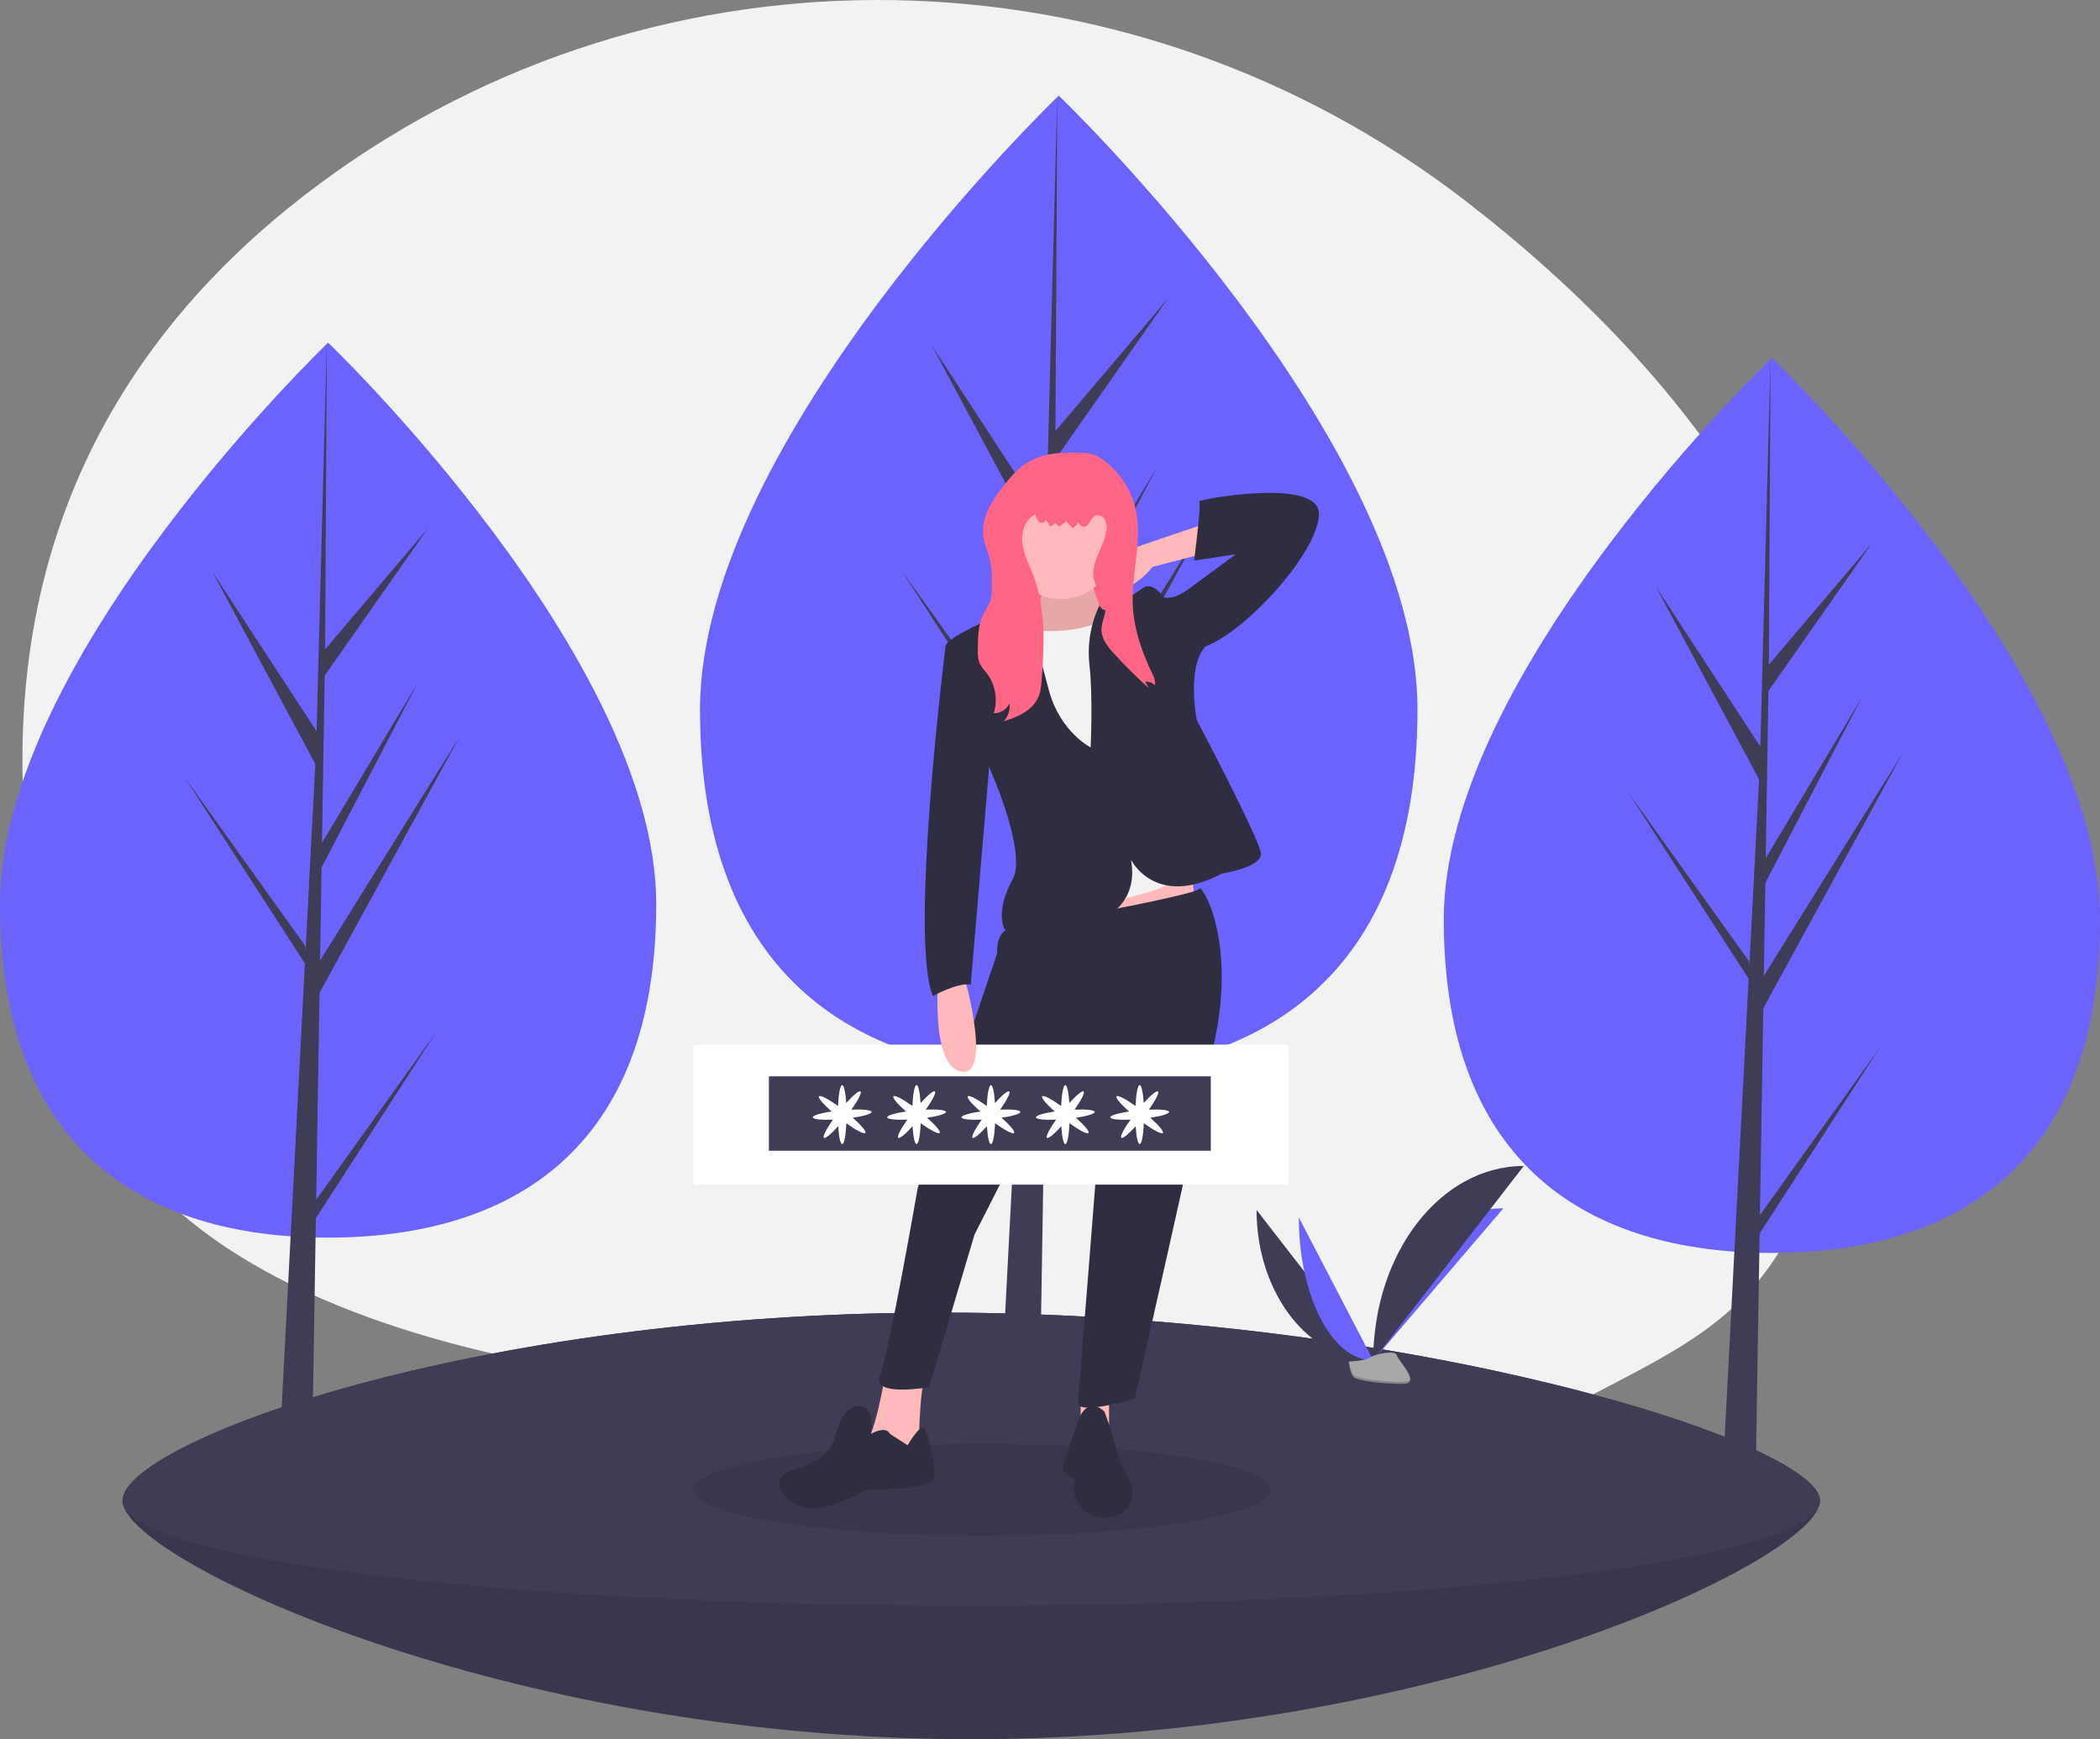 <svg width="541" height="448" viewBox="0 0 541 448" fill="none" xmlns="http://www.w3.org/2000/svg">
<rect x="0" y="0" width="541" height="448" fill="#808080" stroke="none"/>
<g clip-path="url(#clip0)">
<path d="M478.34 256.094C475.37 281.538 469.199 301.966 460.729 318.258C449.458 339.965 430.18 348.711 412.958 357.863C407.981 360.503 402.807 362.752 397.483 364.592C366.144 375.468 331.069 372.583 303.518 366.84C284.194 362.809 264.578 360.329 244.859 359.424C239.235 359.171 233.605 359.045 227.97 359.047C219.28 359.058 62.812 362.028 24.717 284.902C15.312 265.877 8.865 242.637 6.548 214.308C-0.006 134.219 36.016 81.618 82.48 47.237C170.376 -17.801 290.855 -15.073 377.455 51.678C435.139 96.141 489.149 163.432 478.34 256.094Z" fill="#F2F2F2"/>
<path d="M169.062 232.908C169.062 296.569 131.217 318.797 84.531 318.797C37.846 318.797 0 296.569 0 232.908C0 169.246 84.531 88.26 84.531 88.26C84.531 88.26 169.062 169.246 169.062 232.908Z" fill="#6C63FF"/>
<path d="M81.452 309.059L82.318 255.78L118.347 189.867L82.454 247.422L82.842 223.466L107.674 175.779L82.945 217.126L83.645 174.04L110.236 136.075L83.755 167.265L84.193 88.26L81.444 192.848L81.67 188.534L54.636 147.154L81.237 196.816L78.718 244.936L78.643 243.659L47.477 200.113L78.548 248.171L78.233 254.189L78.177 254.279L78.203 254.773L71.812 376.858H80.35L81.375 313.799L112.37 265.859L81.452 309.059Z" fill="#3F3D56"/>
<path d="M541 236.852C541 300.513 503.154 322.741 456.469 322.741C409.783 322.741 371.938 300.513 371.938 236.852C371.938 173.191 456.469 92.204 456.469 92.204C456.469 92.204 541 173.191 541 236.852Z" fill="#6C63FF"/>
<path d="M453.39 313.003L454.255 259.724L490.285 193.812L454.391 251.367L454.78 227.411L479.611 179.723L454.883 221.071L455.583 177.985L482.173 140.019L455.693 171.209L456.13 92.204L453.382 196.793L453.608 192.478L426.573 151.098L453.174 200.761L450.655 248.881L450.58 247.603L419.415 204.057L450.486 252.116L450.171 258.134L450.114 258.224L450.14 258.718L443.75 380.803H452.288L453.312 317.744L484.307 269.803L453.39 313.003Z" fill="#3F3D56"/>
<path d="M365.175 182.785C365.175 252.388 323.797 276.691 272.754 276.691C221.711 276.691 180.333 252.388 180.333 182.785C180.333 113.183 272.754 24.637 272.754 24.637C272.754 24.637 365.175 113.183 365.175 182.785Z" fill="#6C63FF"/>
<path d="M269.388 266.044L270.334 207.792L309.726 135.727L270.483 198.655L270.908 172.463L298.057 120.324L271.02 165.531L271.785 118.424L300.857 76.915L271.906 111.016L272.384 24.637L269.379 138.987L269.626 134.27L240.069 89.028L269.152 143.325L266.398 195.937L266.316 194.54L232.242 146.93L266.213 199.473L265.868 206.053L265.807 206.152L265.835 206.692L258.848 340.171H268.183L269.303 271.227L303.191 218.812L269.388 266.044Z" fill="#3F3D56"/>
<path d="M468.867 386.575C468.867 401.514 370.972 448 250.213 448C129.453 448 31.558 401.514 31.558 386.575C31.558 371.636 121.564 338.111 242.323 338.111C363.082 338.111 468.867 371.636 468.867 386.575Z" fill="#3F3D56"/>
<path opacity="0.1" d="M468.867 386.575C468.867 401.514 370.972 448 250.213 448C129.453 448 31.558 401.514 31.558 386.575C31.558 371.636 121.564 338.111 242.323 338.111C363.082 338.111 468.867 371.636 468.867 386.575Z" fill="black"/>
<path d="M468.867 386.575C468.867 401.514 370.972 413.624 250.213 413.624C129.453 413.624 31.558 401.514 31.558 386.575C31.558 371.636 121.564 338.111 242.323 338.111C363.082 338.111 468.867 371.636 468.867 386.575Z" fill="#3F3D56"/>
<path d="M323.715 311.67C323.715 333.101 337.159 350.442 353.774 350.442Z" fill="#3F3D56"/>
<path d="M353.774 350.442C353.774 328.771 368.778 311.234 387.319 311.234Z" fill="#6C63FF"/>
<path d="M334.606 313.613C334.606 333.969 343.179 350.442 353.774 350.442Z" fill="#6C63FF"/>
<path d="M353.774 350.442C353.774 322.751 371.116 300.343 392.547 300.343Z" fill="#3F3D56"/>
<path d="M347.45 350.715C347.45 350.715 351.713 350.584 352.998 349.669C354.283 348.754 359.556 347.662 359.874 349.129C360.193 350.596 366.281 356.426 361.468 356.465C356.655 356.504 350.285 355.716 349.003 354.935C347.72 354.153 347.45 350.715 347.45 350.715Z" fill="#A8A8A8"/>
<path opacity="0.2" d="M361.554 355.954C356.741 355.993 350.371 355.205 349.089 354.424C348.112 353.829 347.723 351.695 347.593 350.71C347.503 350.714 347.45 350.715 347.45 350.715C347.45 350.715 347.72 354.153 349.003 354.934C350.285 355.716 356.655 356.504 361.468 356.465C362.857 356.454 363.337 355.96 363.311 355.228C363.118 355.67 362.588 355.946 361.554 355.954Z" fill="black"/>
<path opacity="0.1" d="M253.03 395.591C294.113 395.591 327.418 390.293 327.418 383.757C327.418 377.221 294.113 371.923 253.03 371.923C211.947 371.923 178.643 377.221 178.643 383.757C178.643 390.293 211.947 395.591 253.03 395.591Z" fill="black"/>
<path d="M285.716 357.271H278.39V374.177H285.716V357.271Z" fill="#FFB9B9"/>
<path d="M286.279 129.039H258.102V179.757H286.279V129.039Z" fill="#FF6584"/>
<path d="M306.973 225.026L307.948 232.829L282.267 240.63L279.016 226.327L306.973 225.026Z" fill="#FFB9B9"/>
<path d="M268.938 149.934C268.938 149.934 268.288 155.785 266.988 155.785C265.687 155.785 261.136 158.061 261.136 158.061L259.836 164.237L268.938 169.764L283.892 168.138L288.118 161.637L283.892 157.411C283.892 157.411 280.316 149.609 281.616 147.983C282.917 146.358 268.938 149.934 268.938 149.934Z" fill="#FFB9B9"/>
<path opacity="0.1" d="M268.938 149.934C268.938 149.934 268.288 155.785 266.988 155.785C265.687 155.785 261.136 158.061 261.136 158.061L259.836 164.237L268.938 169.764L283.892 168.138L288.118 161.637L283.892 157.411C283.892 157.411 280.316 149.609 281.616 147.983C282.917 146.358 268.938 149.934 268.938 149.934Z" fill="black"/>
<path d="M228.303 352.457C228.303 352.457 225.377 371.962 221.801 373.262C218.226 374.562 235.455 376.838 235.455 376.838L236.755 369.686C236.755 369.686 237.08 356.683 238.381 354.733C239.681 352.782 228.303 352.457 228.303 352.457Z" fill="#FFB9B9"/>
<path d="M261.461 239.005C261.461 239.005 308.598 230.553 308.923 228.928C309.248 227.302 318.676 241.281 312.824 268.587C306.973 295.894 292.344 360.259 292.344 360.259C292.344 360.259 277.39 364.81 277.715 361.234C278.041 357.658 282.917 295.568 282.917 295.568L279.666 269.237L274.14 272.488L251.059 317.999L239.356 357.333C239.356 357.333 224.402 359.934 226.678 354.407C228.953 348.881 236.43 305.971 236.43 305.971L256.91 245.507C256.91 245.507 256.26 239.005 261.461 239.005Z" fill="#2F2E41"/>
<path d="M273.327 154.322C280.867 154.322 286.98 148.21 286.98 140.669C286.98 133.129 280.867 127.016 273.327 127.016C265.786 127.016 259.673 133.129 259.673 140.669C259.673 148.21 265.786 154.322 273.327 154.322Z" fill="#FFB9B9"/>
<path d="M287.468 157.736C287.468 157.736 280.966 163.912 265.687 162.287C250.409 160.661 269.914 197.07 269.914 197.07L276.09 233.804C276.09 233.804 303.397 230.553 304.372 224.377C305.347 218.2 287.468 157.736 287.468 157.736Z" fill="#F2F2F2"/>
<path d="M280.966 192.519C280.966 192.519 273.164 188.618 270.239 177.89C267.313 167.163 264.712 156.11 263.087 156.435C261.714 156.71 248.986 161.619 244.861 164.902C244.101 165.507 243.633 166.057 243.582 166.513C243.257 169.438 255.285 198.695 255.285 198.695C255.285 198.695 264.712 219.825 260.811 226.652C256.91 233.479 256.585 242.256 263.737 241.606C270.889 240.955 294.62 239.655 291.369 221.451C291.369 221.451 297.545 234.129 314.775 225.027C314.775 225.027 325.177 223.401 324.852 219.825C324.527 216.25 308.273 185.367 308.273 185.367C308.273 185.367 305.672 171.714 310.549 166.513L299.496 153.51C299.496 153.51 296.895 149.609 294.295 151.559C291.694 153.51 285.842 156.76 284.867 157.086C283.892 157.411 283.251 155.917 283.251 155.917C280.998 160.628 280.095 165.871 280.641 171.064C281.616 179.516 280.966 192.519 280.966 192.519Z" fill="#2F2E41"/>
<path d="M229.278 369.361C229.278 369.361 228.553 367.086 224.364 369.361C224.364 369.361 225.703 362.209 221.151 362.209C216.6 362.209 214.975 370.661 214.975 370.661C214.975 370.661 213.675 376.188 204.897 378.463C196.12 380.739 202.947 388.541 209.123 388.541C215.3 388.541 223.427 383.664 223.427 383.664C223.427 383.664 240.331 383.99 240.656 380.739C240.981 377.488 239.031 367.736 237.731 367.736C236.43 367.736 233.83 372.287 233.83 372.287L229.278 369.361Z" fill="#2F2E41"/>
<path d="M284.542 363.64C284.542 363.64 279.991 358.764 277.39 366.891C274.79 375.018 272.839 378.269 274.465 379.569C276.09 380.869 277.39 380.219 276.74 382.82C276.09 385.42 278.691 390.947 284.542 390.947C290.394 390.947 292.019 386.721 291.694 383.795C291.369 380.869 288.768 377.293 288.768 377.293L286.167 368.191L284.542 363.64Z" fill="#2F2E41"/>
<path d="M310.223 134.98L292.994 140.832C292.994 140.832 277.39 149.934 284.217 151.884C291.044 153.835 296.895 146.033 296.895 146.033L311.849 142.132L310.223 134.98Z" fill="#FFB9B9"/>
<path d="M264.037 119.556C261.992 120.958 260.363 122.877 258.815 124.814C255.669 128.749 252.586 133.449 253.362 138.427C253.656 140.318 254.496 142.077 254.969 143.932C255.608 146.434 255.566 149.053 255.52 151.635C255.558 152.732 255.422 153.828 255.117 154.883C254.661 155.91 254.126 156.9 253.515 157.844C251.949 160.76 251.911 164.225 251.91 167.535C251.835 168.649 251.986 169.767 252.355 170.821C252.783 171.816 253.579 172.596 254.239 173.455C255.332 174.906 256.062 176.598 256.367 178.39C256.672 180.181 256.543 182.019 255.99 183.75C256.839 183.754 257.671 183.516 258.388 183.063C259.106 182.611 259.68 181.963 260.042 181.196C260.155 182.02 260.084 182.86 259.834 183.654C259.584 184.448 259.162 185.178 258.598 185.79C262.319 184.684 266.308 182.819 267.666 179.183C268.065 177.947 268.29 176.662 268.334 175.364C269.057 166.242 269.469 156.778 266.198 148.232C265.151 145.498 263.726 142.852 263.375 139.945C263.024 137.038 264.097 133.679 266.767 132.479C266.83 133.223 267.16 133.919 267.697 134.438C268.292 134.879 269.391 134.602 269.402 133.862L270.691 135.658C271.186 135.415 271.609 135.047 271.916 134.59L272.801 135.672L274.681 134.304L276.314 136.065C276.943 135.707 277.444 135.162 277.748 134.505C278.099 135.03 278.534 135.607 279.163 135.663C280.532 135.787 280.815 133.614 282.011 132.936C282.453 132.741 282.95 132.711 283.413 132.851C283.875 132.991 284.272 133.292 284.531 133.7C285.024 134.539 285.204 135.526 285.038 136.485C284.543 140.955 280.729 145.034 281.86 149.387C282.496 151.835 284.637 153.797 284.799 156.321C284.928 158.338 283.742 160.246 283.761 162.267C283.782 164.635 285.418 166.647 287.016 168.396C289.859 171.508 292.851 174.474 295.993 177.295L295.023 175.597C295.476 175.561 295.931 175.624 296.358 175.781C296.785 175.937 297.172 176.185 297.494 176.506C297.773 175.53 297.311 174.513 296.874 173.596C294.261 168.108 292.151 162.264 291.836 156.194C291.398 147.756 294.431 139.186 292.509 130.959C291.403 126.352 288.825 122.231 285.167 119.221C283.388 117.758 282.04 116.881 279.737 116.719C277.162 116.496 274.573 116.516 272.002 116.78C269.162 117.05 266.43 118.003 264.037 119.556Z" fill="#FF6584"/>
<path d="M296.895 153.835C296.895 153.835 300.471 154.16 302.097 153.835C303.722 153.51 305.998 151.884 305.998 151.884L318.351 142.782L307.623 144.408C307.623 144.408 309.573 129.454 308.923 129.129C308.273 128.804 340.456 122.627 339.806 132.705C339.156 142.782 320.951 162.612 310.549 166.513L303.722 167.488L296.895 153.835Z" fill="#2F2E41"/>
<path d="M331.926 269.083H178.643V305.149H331.926V269.083Z" fill="white"/>
<path d="M311.92 277.254H198.085V296.414H311.92V277.254Z" fill="#3F3D56"/>
<path d="M224.539 286.414C224.493 285.922 222.32 285.704 219.339 285.827C221.066 283.394 222.067 281.452 221.68 281.147C221.315 280.858 219.82 282.105 218 284.131C217.828 281.414 217.429 279.508 216.964 279.508C216.456 279.508 216.027 281.775 215.886 284.891C213.354 283.07 211.309 282.001 210.994 282.4C210.694 282.78 212.062 284.386 214.238 286.308C211.366 286.734 209.343 287.335 209.388 287.818C209.434 288.309 211.607 288.528 214.588 288.405C212.861 290.838 211.86 292.779 212.247 293.085C212.612 293.374 214.107 292.126 215.927 290.101C216.099 292.818 216.498 294.724 216.964 294.724C217.471 294.724 217.9 292.457 218.041 289.341C220.573 291.162 222.618 292.231 222.933 291.832C223.233 291.452 221.865 289.845 219.689 287.924C222.561 287.498 224.584 286.896 224.539 286.414Z" fill="white"/>
<path d="M243.699 286.414C243.654 285.922 241.481 285.704 238.499 285.827C240.227 283.394 241.227 281.452 240.84 281.147C240.475 280.858 238.981 282.105 237.161 284.131C236.989 281.414 236.589 279.508 236.124 279.508C235.616 279.508 235.187 281.775 235.046 284.891C232.514 283.07 230.469 282.001 230.154 282.4C229.854 282.78 231.223 284.386 233.398 286.308C230.527 286.734 228.504 287.335 228.549 287.818C228.594 288.309 230.767 288.528 233.749 288.405C232.021 290.838 231.02 292.779 231.408 293.085C231.773 293.374 233.267 292.126 235.087 290.101C235.259 292.818 235.658 294.724 236.124 294.724C236.632 294.724 237.061 292.457 237.202 289.341C239.734 291.162 241.779 292.231 242.093 291.832C242.394 291.452 241.025 289.845 238.85 287.924C241.721 287.498 243.744 286.896 243.699 286.414Z" fill="white"/>
<path d="M262.86 286.414C262.814 285.922 260.641 285.704 257.659 285.827C259.387 283.394 260.388 281.452 260.001 281.147C259.635 280.858 258.141 282.105 256.321 284.131C256.149 281.414 255.75 279.508 255.284 279.508C254.777 279.508 254.348 281.775 254.207 284.891C251.674 283.07 249.63 282.001 249.315 282.4C249.014 282.78 250.383 284.386 252.559 286.308C249.687 286.734 247.664 287.335 247.709 287.818C247.755 288.309 249.928 288.528 252.909 288.405C251.182 290.838 250.181 292.779 250.568 293.085C250.933 293.374 252.428 292.126 254.248 290.101C254.419 292.818 254.819 294.724 255.284 294.724C255.792 294.724 256.221 292.457 256.362 289.341C258.894 291.162 260.939 292.231 261.254 291.832C261.554 291.452 260.186 289.845 258.01 287.924C260.882 287.498 262.904 286.896 262.86 286.414Z" fill="white"/>
<path d="M282.02 286.414C281.975 285.922 279.801 285.704 276.82 285.827C278.548 283.394 279.548 281.452 279.161 281.147C278.796 280.858 277.301 282.105 275.482 284.131C275.31 281.414 274.91 279.508 274.445 279.508C273.937 279.508 273.508 281.775 273.367 284.891C270.835 283.07 268.79 282.001 268.475 282.4C268.175 282.78 269.543 284.386 271.719 286.308C268.848 286.734 266.825 287.335 266.869 287.818C266.915 288.309 269.088 288.528 272.07 288.405C270.342 290.838 269.341 292.779 269.728 293.085C270.094 293.374 271.588 292.126 273.408 290.101C273.58 292.818 273.979 294.724 274.445 294.724C274.952 294.724 275.382 292.457 275.523 289.341C278.055 291.162 280.099 292.231 280.414 291.832C280.715 291.452 279.346 289.845 277.171 287.924C280.042 287.498 282.065 286.896 282.02 286.414Z" fill="white"/>
<path d="M301.18 286.414C301.135 285.922 298.962 285.704 295.98 285.827C297.708 283.394 298.709 281.452 298.321 281.147C297.956 280.858 296.462 282.105 294.642 284.131C294.47 281.414 294.071 279.508 293.605 279.508C293.097 279.508 292.668 281.775 292.527 284.891C289.995 283.07 287.95 282.001 287.636 282.4C287.335 282.78 288.704 284.386 290.879 286.308C288.008 286.734 285.985 287.335 286.03 287.818C286.075 288.309 288.248 288.528 291.23 288.405C289.502 290.838 288.502 292.779 288.889 293.085C289.254 293.374 290.749 292.126 292.568 290.101C292.74 292.818 293.14 294.724 293.605 294.724C294.113 294.724 294.542 292.457 294.683 289.341C297.215 291.162 299.26 292.231 299.575 291.832C299.875 291.452 298.507 289.845 296.331 287.924C299.202 287.498 301.225 286.896 301.18 286.414Z" fill="white"/>
<path d="M241.632 253.633C241.632 253.633 240.006 275.089 247.808 276.064C255.61 277.039 248.458 251.683 248.458 251.683L241.632 253.633Z" fill="#FFB9B9"/>
<path d="M245.857 165.863L243.582 166.513C243.582 166.513 234.154 241.931 240.331 256.559C240.331 256.559 246.833 252.983 250.083 253.634L255.285 192.194L245.857 165.863Z" fill="#2F2E41"/>
</g>
<defs>
<clipPath id="clip0">
<rect width="541" height="448" fill="white"/>
</clipPath>
</defs>
</svg>
